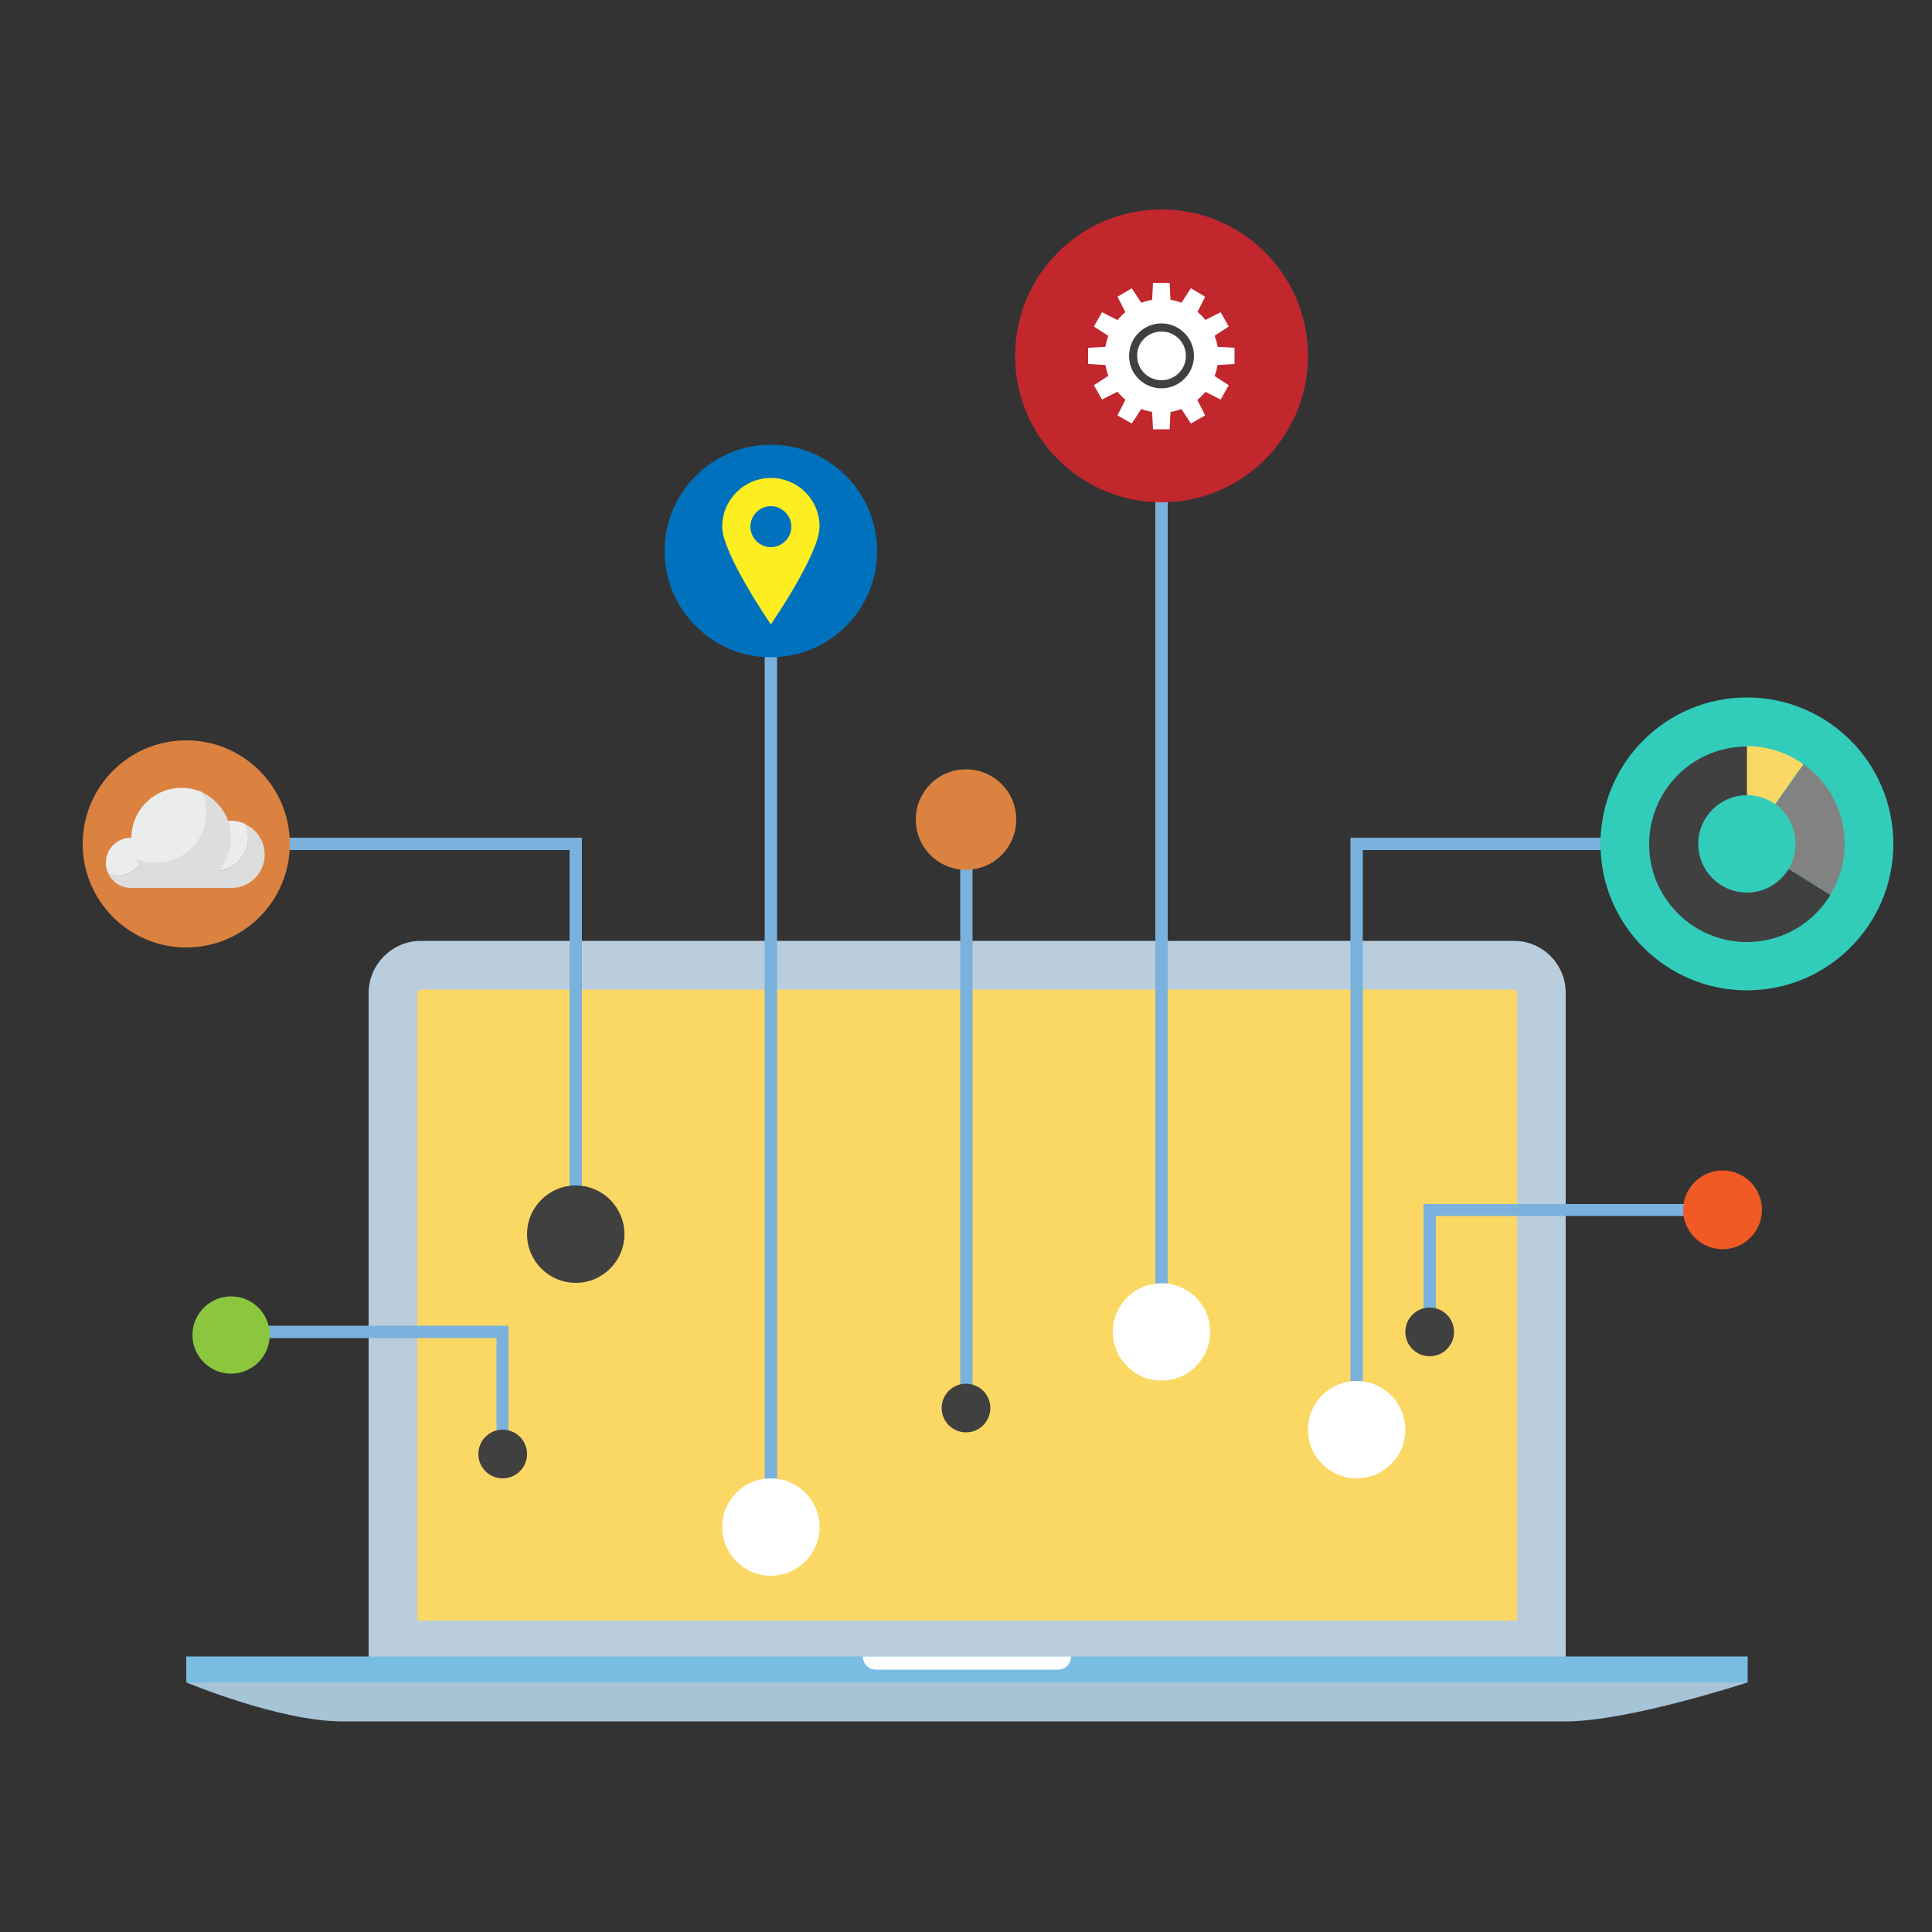 <?xml version="1.0" encoding="utf-8"?>
<!-- Generator: Adobe Illustrator 26.0.1, SVG Export Plug-In . SVG Version: 6.00 Build 0)  -->
<svg version="1.1" id="Layer_1" xmlns="http://www.w3.org/2000/svg" xmlns:xlink="http://www.w3.org/1999/xlink" x="0px" y="0px"
	 viewBox="0 0 500 500" style="enable-background:new 0 0 500 500;" xml:space="preserve">
<rect x="0" y="0" width="500" height="500" fill="#333333" stroke="none"/>
<style type="text/css">
	.st0{fill:#BACDDD;}
	.st1{fill:#79BDE2;}
	.st2{fill:#A7C3D6;}
	.st3{fill:#FFFFFF;}
	.st4{fill:#FBD764;}
	.st5{fill:#7AB1DD;}
	.st6{fill:#32CCBA;}
	.st7{fill:#C1272D;}
	.st8{fill:#0071BC;}
	.st9{fill:#DB8240;}
	.st10{fill:#404040;}
	.st11{fill:#DDDDDE;}
	.st12{fill:#EBEDED;}
	.st13{fill:#FCEE21;}
	.st14{fill:#F15A24;}
	.st15{fill:#8CC63F;}
	.st16{fill:#828282;}
</style>
<g>
	<g>
		<g>
			<path class="st0" d="M391.8,243.5H108.9c-7.4,0-13.5,6.1-13.5,13.5v175.1h309.8V256.9C405.2,249.5,399.2,243.5,391.8,243.5
				L391.8,243.5z"/>
		</g>
	</g>
	<g>
		<g>
			<rect x="48.2" y="428.7" class="st1" width="404.1" height="6.7"/>
		</g>
		<g>
			<path class="st2" d="M250.3,435.4h-53.9H48.2c0,0,24.1,10.1,40.4,10.1c9.6,0,64.6,0,107.8,0c29.7,0,53.9,0,53.9,0
				c43.2,0,145.3,0,154.9,0c16.3,0,47.1-10.1,47.1-10.1H250.3z"/>
		</g>
		<g>
			<path class="st3" d="M273.9,428.7h-3.4h-6.7h-3.4H257h-3.4h-3.4H247h-3.4h-3.4h-3.4h-6.7h-3.4h-3.4c0,1.9,1.5,3.4,3.4,3.4h13.5
				h6.7h6.7h6.7h13.5c1.9,0,3.4-1.5,3.4-3.4H273.9z"/>
		</g>
	</g>
</g>
<g>
	<path class="st4" d="M391.8,256.1c0.4,0,0.8,0.4,0.8,0.8v162.5H108V256.9c0-0.4,0.4-0.8,0.8-0.8H391.8L391.8,256.1z"/>
</g>
<g>
	<polygon class="st5" points="352.7,370 349.5,370 349.5,216.8 452.1,216.8 452.1,220 352.7,220 	"/>
</g>
<g>
	<rect x="299" y="92.1" class="st5" width="3.2" height="252.6"/>
</g>
<g>
	<polygon class="st5" points="150.6,319.4 147.4,319.4 147.4,220 48,220 48,216.8 150.6,216.8 	"/>
</g>
<g>
	<rect x="197.9" y="142.6" class="st5" width="3.2" height="252.6"/>
</g>
<g>
	<circle class="st6" cx="452.1" cy="218.4" r="37.9"/>
</g>
<g>
	<circle class="st7" cx="300.6" cy="92.1" r="37.9"/>
</g>
<g>
	<circle class="st8" cx="199.5" cy="142.6" r="27.5"/>
</g>
<g>
	<circle class="st9" cx="48.2" cy="218.4" r="26.8"/>
</g>
<g>
	<path class="st10" d="M161.6,319.4c0,7-5.7,12.6-12.6,12.6c-7,0-12.6-5.7-12.6-12.6c0-7,5.7-12.6,12.6-12.6
		C156,306.8,161.6,312.5,161.6,319.4z"/>
</g>
<g>
	<circle class="st3" cx="199.5" cy="395.2" r="12.6"/>
</g>
<g>
	<circle class="st3" cx="300.6" cy="344.7" r="12.6"/>
</g>
<g>
	<circle class="st3" cx="351.1" cy="370" r="12.6"/>
</g>
<g>
	<g>
		<g>
			<g>
				<polygon class="st3" points="289.2,107.5 292.9,109.6 303.4,93.6 311.9,76.8 308.2,74.6 297.8,90.6 				"/>
			</g>
		</g>
		<g>
			<g>
				<polygon class="st3" points="283.1,99.7 285.2,103.4 302.2,94.8 318,84.5 315.9,80.8 298.9,89.4 				"/>
			</g>
		</g>
		<g>
			<g>
				<polygon class="st3" points="281.6,90 281.6,94.2 300.7,95.3 319.5,94.2 319.5,90 300.5,89 				"/>
			</g>
		</g>
		<g>
			<g>
				<polygon class="st3" points="285.2,80.8 283.1,84.5 299.1,94.9 315.9,103.4 318,99.7 302.1,89.4 				"/>
			</g>
		</g>
		<g>
			<g>
				<polygon class="st3" points="292.9,74.6 289.2,76.8 297.9,93.8 308.2,109.6 311.9,107.5 303.3,90.5 				"/>
			</g>
		</g>
		<g>
			<g>
				<polygon class="st3" points="302.7,73.2 298.4,73.2 297.4,92.2 298.4,111.1 302.7,111.1 303.7,92.1 				"/>
			</g>
		</g>
	</g>
	<g>
		<path class="st3" d="M315.3,92.1c0,8.1-6.6,14.7-14.7,14.7s-14.7-6.6-14.7-14.7s6.6-14.7,14.7-14.7
			C308.7,77.4,315.3,84,315.3,92.1z"/>
	</g>
	<g>
		<path class="st3" d="M307.9,92.1c0,4.1-3.3,7.4-7.4,7.4s-7.4-3.3-7.4-7.4s3.3-7.4,7.4-7.4S307.9,88,307.9,92.1z"/>
	</g>
	<g>
		<path class="st10" d="M300.6,85.8c3.5,0,6.3,2.8,6.3,6.3s-2.8,6.3-6.3,6.3s-6.3-2.8-6.3-6.3C294.2,88.6,297.1,85.8,300.6,85.8
			L300.6,85.8z M300.6,83.7c-4.7,0-8.4,3.8-8.4,8.4c0,4.7,3.8,8.4,8.4,8.4s8.4-3.8,8.4-8.4S305.2,83.7,300.6,83.7L300.6,83.7z"/>
	</g>
</g>
<g>
	<g>
		<g>
			<g>
				<path class="st11" d="M36.6,217.4c0.4,0.8,0.6,1.7,0.6,2.7c0,3.6-2.9,6.5-6.5,6.5c-1,0-1.9-0.2-2.7-0.6c1,2.3,3.3,3.8,5.9,3.8
					c3.6,0,6.5-2.9,6.5-6.5C40.4,220.7,38.8,218.4,36.6,217.4z"/>
			</g>
			<g>
				<path class="st12" d="M37.2,220.1c0-0.9-0.2-1.9-0.6-2.7c-0.8-0.4-1.7-0.6-2.7-0.6c-3.6,0-6.5,2.9-6.5,6.5c0,1,0.2,1.9,0.6,2.7
					c0.8,0.4,1.7,0.6,2.7,0.6C34.3,226.5,37.2,223.6,37.2,220.1z"/>
			</g>
		</g>
		<g>
			<g>
				<path class="st11" d="M63.4,213.3c0.5,1.1,0.8,2.3,0.8,3.6c0,4.8-3.9,8.6-8.6,8.6c-1.3,0-2.5-0.3-3.6-0.8c1.4,3,4.4,5.1,7.9,5.1
					c4.8,0,8.6-3.9,8.6-8.6C68.5,217.6,66.4,214.6,63.4,213.3z"/>
			</g>
			<g>
				<path class="st12" d="M64.2,216.8c0-1.3-0.3-2.5-0.8-3.6c-1.1-0.5-2.3-0.8-3.6-0.8c-4.8,0-8.6,3.9-8.6,8.6
					c0,1.3,0.3,2.5,0.8,3.6c1.1,0.5,2.3,0.8,3.6,0.8C60.3,225.5,64.2,221.6,64.2,216.8z"/>
			</g>
		</g>
		<g>
			<g>
				<path class="st11" d="M52.2,205c0.7,1.6,1.1,3.4,1.1,5.3c0,7.2-5.8,13-13,13c-1.9,0-3.7-0.4-5.3-1.1c2,4.5,6.6,7.6,11.8,7.6
					c7.2,0,13-5.8,13-13C59.8,211.6,56.7,207.1,52.2,205z"/>
			</g>
			<g>
				<path class="st12" d="M53.4,210.3c0-1.9-0.4-3.7-1.1-5.3c-1.6-0.7-3.4-1.1-5.3-1.1c-7.2,0-13,5.8-13,13c0,1.9,0.4,3.7,1.1,5.3
					c1.6,0.7,3.4,1.1,5.3,1.1C47.6,223.3,53.4,217.5,53.4,210.3z"/>
			</g>
		</g>
		<g>
			<rect x="33.9" y="225.7" class="st11" width="25.9" height="4.1"/>
		</g>
	</g>
</g>
<g>
	<path class="st13" d="M199.5,123.7c-7,0-12.6,5.7-12.6,12.6c0,7,12.6,25.3,12.6,25.3s12.6-18.3,12.6-25.3S206.5,123.7,199.5,123.7z
		 M199.5,141.6c-2.9,0-5.3-2.4-5.3-5.3c0-2.9,2.4-5.3,5.3-5.3c2.9,0,5.3,2.4,5.3,5.3C204.8,139.2,202.4,141.6,199.5,141.6z"/>
</g>
<g>
	<g>
		<polygon class="st5" points="371.6,344.7 368.4,344.7 368.4,311.6 437.9,311.6 437.9,314.7 371.6,314.7 		"/>
	</g>
	<g>
		<circle class="st10" cx="370" cy="344.7" r="6.3"/>
	</g>
	<g>
		<path class="st14" d="M456,313.1c0,5.6-4.6,10.2-10.2,10.2s-10.2-4.6-10.2-10.2s4.6-10.2,10.2-10.2S456,307.5,456,313.1z"/>
	</g>
</g>
<g>
	<polygon class="st5" points="131.6,376.3 128.5,376.3 128.5,346.3 59.8,346.3 59.8,343.1 131.6,343.1 	"/>
</g>
<g>
	<circle class="st10" cx="130.1" cy="376.3" r="6.3"/>
</g>
<g>
	<path class="st15" d="M69.8,345.5c0,5.5-4.5,10-10,10s-10-4.5-10-10s4.5-10,10-10C65.4,335.5,69.8,340,69.8,345.5z"/>
</g>
<g>
	<rect x="248.5" y="212.1" class="st5" width="3.2" height="152.3"/>
</g>
<g>
	<circle class="st10" cx="250" cy="364.4" r="6.3"/>
</g>
<g>
	<path class="st9" d="M263,212.1c0,7.2-5.8,13-13,13c-7.2,0-13-5.8-13-13s5.8-13,13-13C257.2,199.1,263,204.9,263,212.1z"/>
</g>
<g>
	<g>
		<path class="st4" d="M459.4,208.1l7.3-10.3c-4.1-3-9.2-4.7-14.7-4.7v12.6C454.8,205.8,457.4,206.7,459.4,208.1z"/>
	</g>
	<g>
		<path class="st16" d="M464.7,218.4c0,2.4-0.7,4.6-1.8,6.5l10.8,6.6c2.3-3.8,3.7-8.3,3.7-13.1c0-8.5-4.2-16-10.6-20.6l-7.3,10.3
			C462.6,210.4,464.7,214.2,464.7,218.4z"/>
	</g>
	<g>
		<path class="st10" d="M462.9,224.9c-2.2,3.6-6.2,6.1-10.8,6.1c-7,0-12.6-5.7-12.6-12.6c0-7,5.7-12.6,12.6-12.6v-12.6
			c-14,0-25.3,11.3-25.3,25.3c0,13.9,11.3,25.3,25.3,25.3c9.2,0,17.2-4.9,21.6-12.2L462.9,224.9z"/>
	</g>
</g>
</svg>
